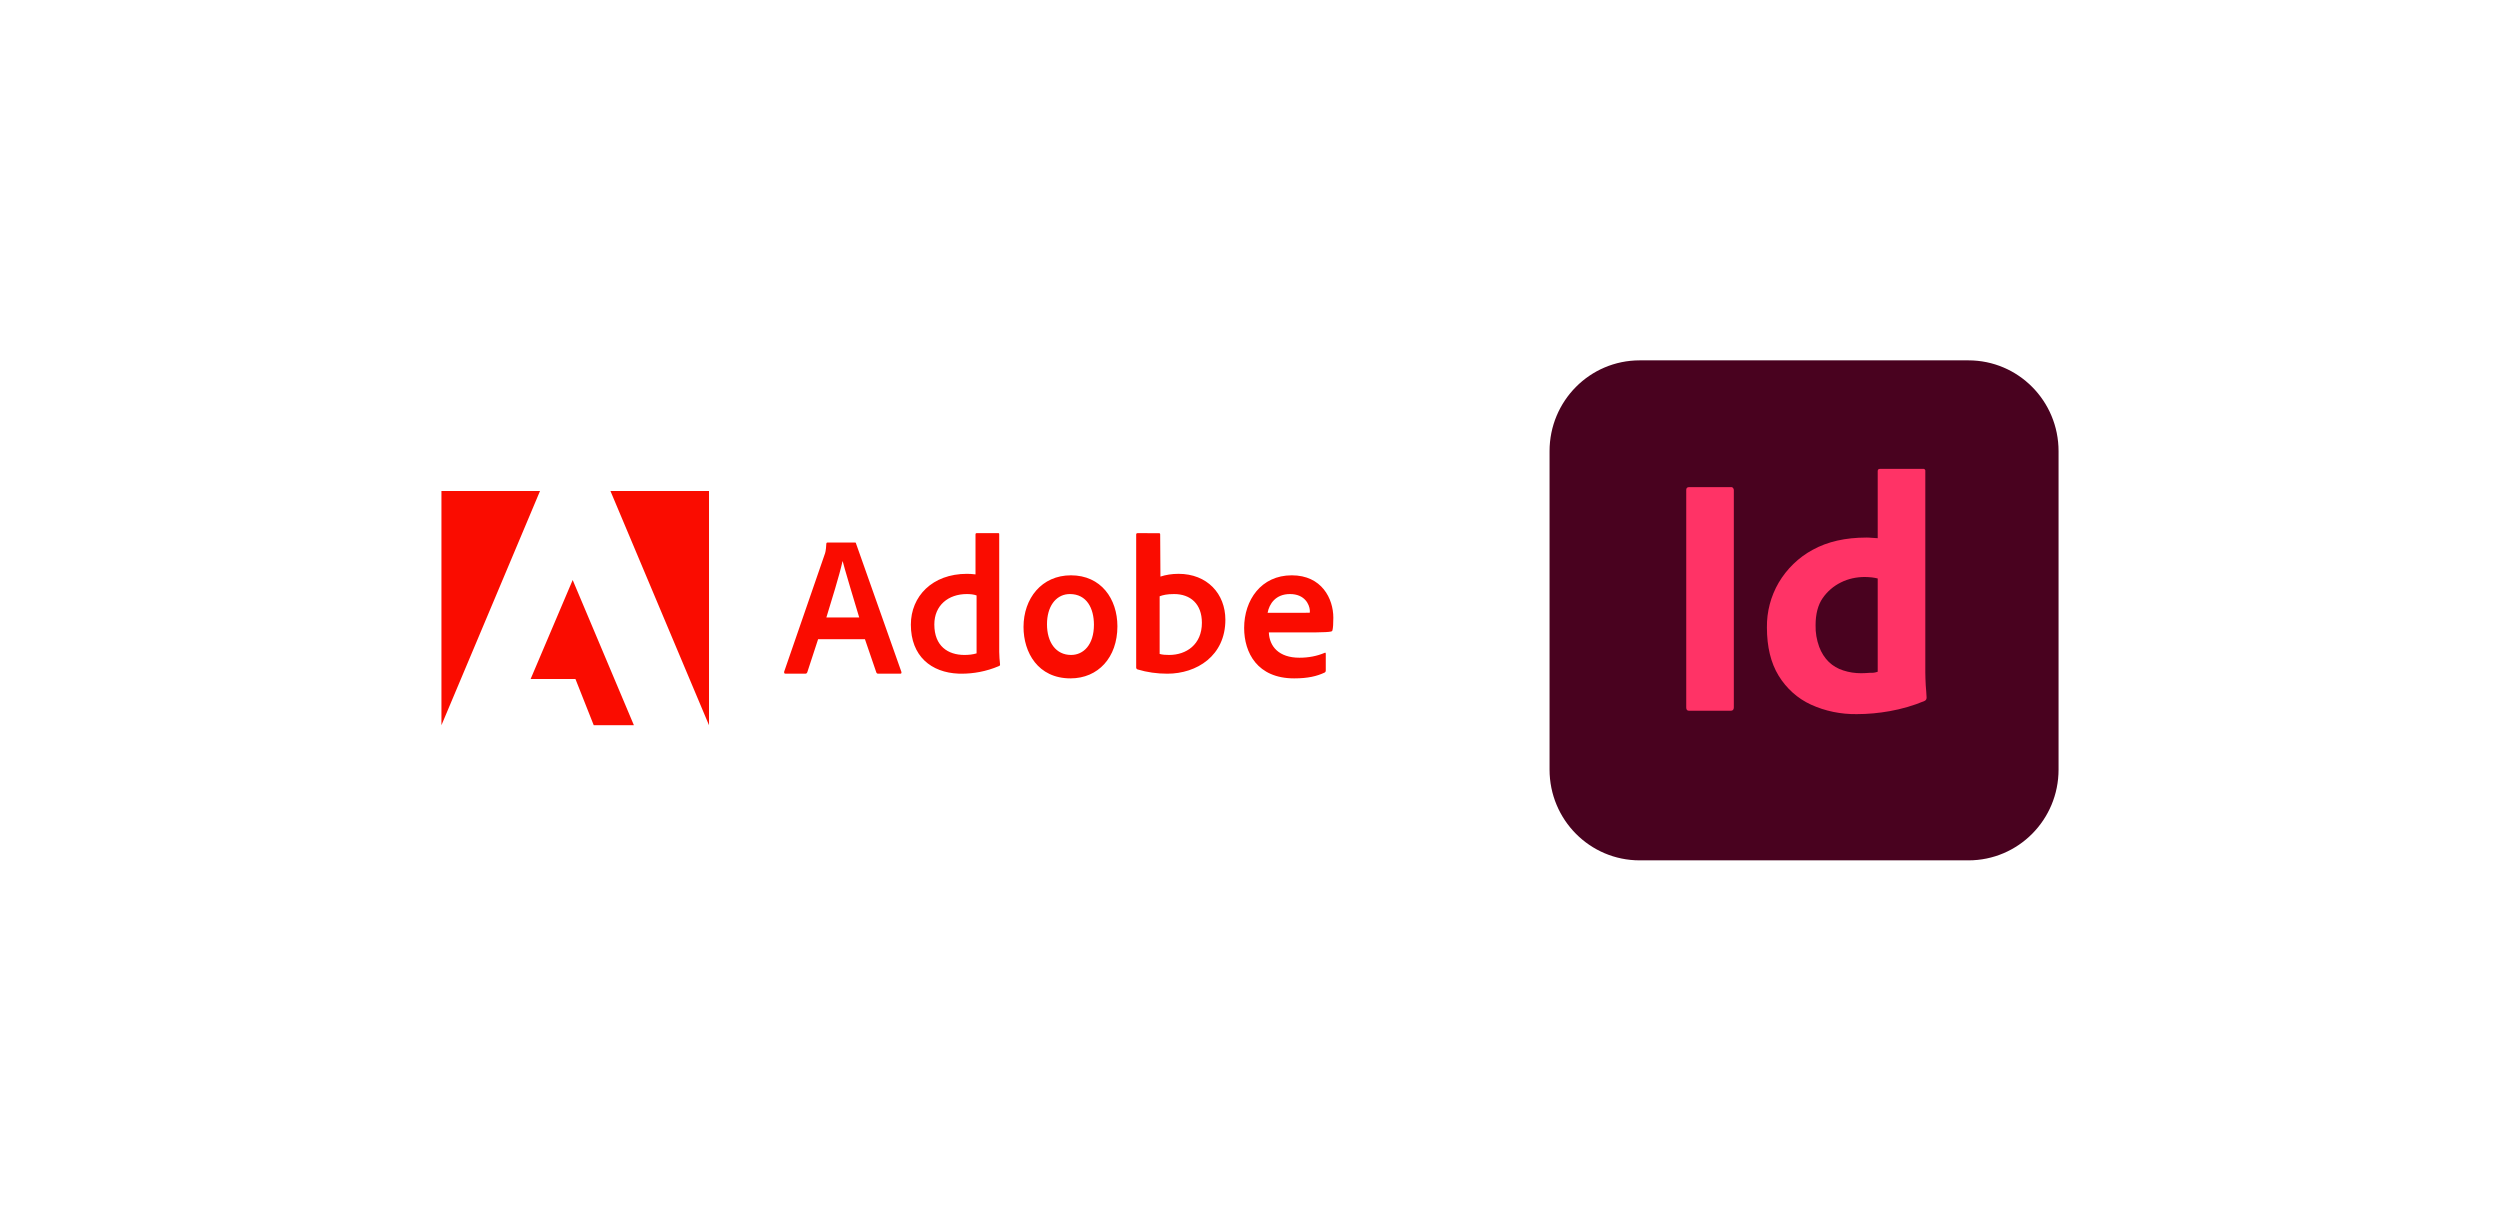 <?xml version="1.0" encoding="UTF-8"?>
<svg width="555px" height="270px" viewBox="0 0 555 270" version="1.1" xmlns="http://www.w3.org/2000/svg" xmlns:xlink="http://www.w3.org/1999/xlink">
    <title>mpp360_5050_AdobeId</title>
    <g id="mpp360_5050_AdobeId" stroke="none" stroke-width="1" fill="none" fill-rule="evenodd">
        <rect fill="#FFFFFF" x="0" y="0" width="555" height="270"></rect>
        <g id="indesign" transform="translate(344, 80)">
            <path d="M20.01,0 L92.99,0 C104.054,0 113,9.013 113,20.16 L113,90.84 C113,101.987 104.054,111 92.99,111 L20.01,111 C8.946,111 0,101.987 0,90.84 L0,20.16 C0,9.013 8.946,0 20.01,0 Z" id="Path" fill="#49021F"></path>
            <g id="Group" transform="translate(30.343, 24.085)" fill="#FF3366">
                <path d="M10.568,4.666 L10.568,52.945 C10.568,53.462 10.331,53.698 9.905,53.698 L0.616,53.698 C0.19,53.698 0,53.462 0,52.945 L0,4.666 C0,4.242 0.237,4.054 0.663,4.054 L9.905,4.054 C10.189,4.007 10.473,4.195 10.521,4.525 C10.568,4.572 10.568,4.619 10.568,4.666 L10.568,4.666 Z" id="Path"></path>
                <path d="M37.865,54.451 C34.358,54.498 30.851,53.792 27.676,52.333 C24.69,50.969 22.226,48.71 20.52,45.934 C18.766,43.063 17.913,39.487 17.913,35.205 C17.866,31.723 18.766,28.288 20.52,25.276 C22.321,22.218 24.927,19.677 28.055,17.983 C31.372,16.147 35.353,15.253 40.045,15.253 C40.281,15.253 40.613,15.253 41.04,15.3 C41.466,15.347 41.94,15.347 42.509,15.394 L42.509,0.525 C42.509,0.196 42.651,0.007 42.983,0.007 L52.603,0.007 C52.84,-0.04 53.029,0.148 53.077,0.337 L53.077,45.228 C53.077,46.075 53.124,47.016 53.172,48.051 C53.266,49.039 53.314,49.98 53.361,50.78 C53.361,51.11 53.219,51.392 52.887,51.533 C50.423,52.568 47.816,53.321 45.163,53.792 C42.793,54.215 40.329,54.451 37.865,54.451 L37.865,54.451 Z M42.509,45.04 L42.509,24.335 C42.082,24.241 41.656,24.147 41.229,24.1 C40.708,24.053 40.187,24.006 39.665,24.006 C37.817,24.006 35.969,24.382 34.31,25.229 C32.699,26.029 31.325,27.205 30.282,28.711 C29.24,30.217 28.718,32.24 28.718,34.687 C28.671,36.334 28.955,37.981 29.524,39.534 C29.998,40.805 30.709,41.934 31.657,42.875 C32.557,43.722 33.647,44.381 34.879,44.757 C36.159,45.181 37.485,45.369 38.812,45.369 C39.523,45.369 40.187,45.322 40.803,45.275 C41.419,45.322 41.988,45.228 42.509,45.04 L42.509,45.04 Z" id="Shape"></path>
            </g>
        </g>
        <path d="M119.884,109 L98,161 L98,109 L119.884,109 Z M127.135,128.76 L140.726,161 L131.809,161 L127.747,150.735 L117.8,150.735 L127.135,128.76 Z M157.4,109 L157.4,161 L135.516,109 L157.4,109 Z M192.014,141.895 L194.546,149.289 C194.63,149.475 194.755,149.56 194.979,149.56 L199.847,149.56 C200.112,149.56 200.154,149.432 200.112,149.161 L190.056,120.711 C190.014,120.483 189.972,120.44 189.748,120.44 L183.706,120.44 C183.538,120.44 183.44,120.568 183.44,120.753 L183.369,121.696 C183.316,122.216 183.252,122.54 183.175,122.797 L174.083,149.118 C174.041,149.432 174.139,149.56 174.391,149.56 L178.741,149.56 C179.006,149.56 179.132,149.475 179.23,149.204 L181.622,141.895 L192.014,141.895 Z M190.747,137.08 L183.453,137.08 L185.394,130.672 C186.079,128.356 186.693,126.172 187.04,124.6 L187.08,124.6 L187.578,126.419 L188.766,130.479 C189.509,132.968 190.279,135.487 190.747,137.08 Z M213.444,149.56 C216.083,149.56 218.892,149.088 221.742,147.879 C221.968,147.796 222.011,147.699 222.011,147.49 L221.887,146.139 C221.852,145.653 221.827,145.156 221.827,144.726 L221.827,118.61 C221.827,118.443 221.827,118.36 221.615,118.36 L216.831,118.36 C216.648,118.36 216.563,118.443 216.563,118.666 L216.563,127.514 L215.57,127.421 C215.268,127.4 214.982,127.389 214.672,127.389 C206.952,127.389 202.211,132.404 202.211,138.669 C202.211,145.684 206.749,149.306 212.791,149.547 L213.444,149.56 Z M216.8,145.048 C215.969,145.301 215.049,145.4 214.114,145.4 C210.434,145.4 207.421,143.426 207.421,138.633 C207.421,134.389 210.523,131.88 214.633,131.88 C215.464,131.88 216.192,131.965 216.8,132.19 L216.8,145.048 Z M237.754,127.72 C231.247,127.72 227.221,132.852 227.221,139.189 C227.221,144.851 230.425,150.6 237.656,150.6 C243.772,150.6 248.063,145.97 248.063,139.045 C248.063,132.938 244.427,127.72 237.754,127.72 Z M237.514,131.88 C241.262,131.88 242.853,135.06 242.853,138.689 C242.853,143.172 240.51,145.4 237.784,145.4 C234.419,145.4 232.432,142.612 232.432,138.591 C232.432,134.675 234.33,132.156 237.053,131.901 L237.514,131.88 Z M252.543,118.36 C252.359,118.36 252.232,118.443 252.232,118.666 L252.232,148.226 C252.232,148.351 252.359,148.574 252.543,148.615 C254.655,149.254 256.866,149.56 259.148,149.56 C265.682,149.56 272.032,145.587 272.032,137.586 C272.032,131.793 267.978,127.389 261.628,127.389 C260.169,127.389 258.808,127.612 257.617,128.001 L257.561,118.707 C257.561,118.463 257.506,118.387 257.325,118.367 L252.543,118.36 Z M266.821,138.252 C266.821,143.116 263.33,145.4 259.558,145.4 C258.774,145.4 258.078,145.358 257.442,145.174 L257.442,132.373 C258.167,132.106 259.04,131.88 260.652,131.88 C264.291,131.88 266.821,134.079 266.821,138.252 Z M281.682,140.393 L290.822,140.393 L292.221,140.386 C293.766,140.369 294.967,140.318 295.45,140.207 C295.682,140.164 295.769,140.077 295.812,139.891 C295.942,139.404 296,138.386 296,137.139 C296,132.895 293.426,127.72 286.773,127.72 C279.975,127.72 276.2,133.211 276.2,139.404 C276.2,144.894 279.122,150.6 287.308,150.6 C290.374,150.6 292.355,150.113 294.062,149.31 C294.235,149.224 294.322,149.08 294.322,148.822 L294.322,145.109 C294.322,144.948 294.249,144.884 294.158,144.898 L294.062,144.937 C292.355,145.654 290.504,146.013 288.479,146.013 C283.894,146.013 281.812,143.504 281.682,140.393 Z M281.411,136.04 C281.78,134.045 283.198,131.88 286.373,131.88 C289.668,131.88 290.673,134.193 290.78,135.45 L290.789,136.001 L290.594,136.021 C290.413,136.032 290.121,136.037 289.651,136.039 L281.411,136.04 Z" id="Shape" fill="#FA0C00" fill-rule="nonzero"></path>
    </g>
</svg>